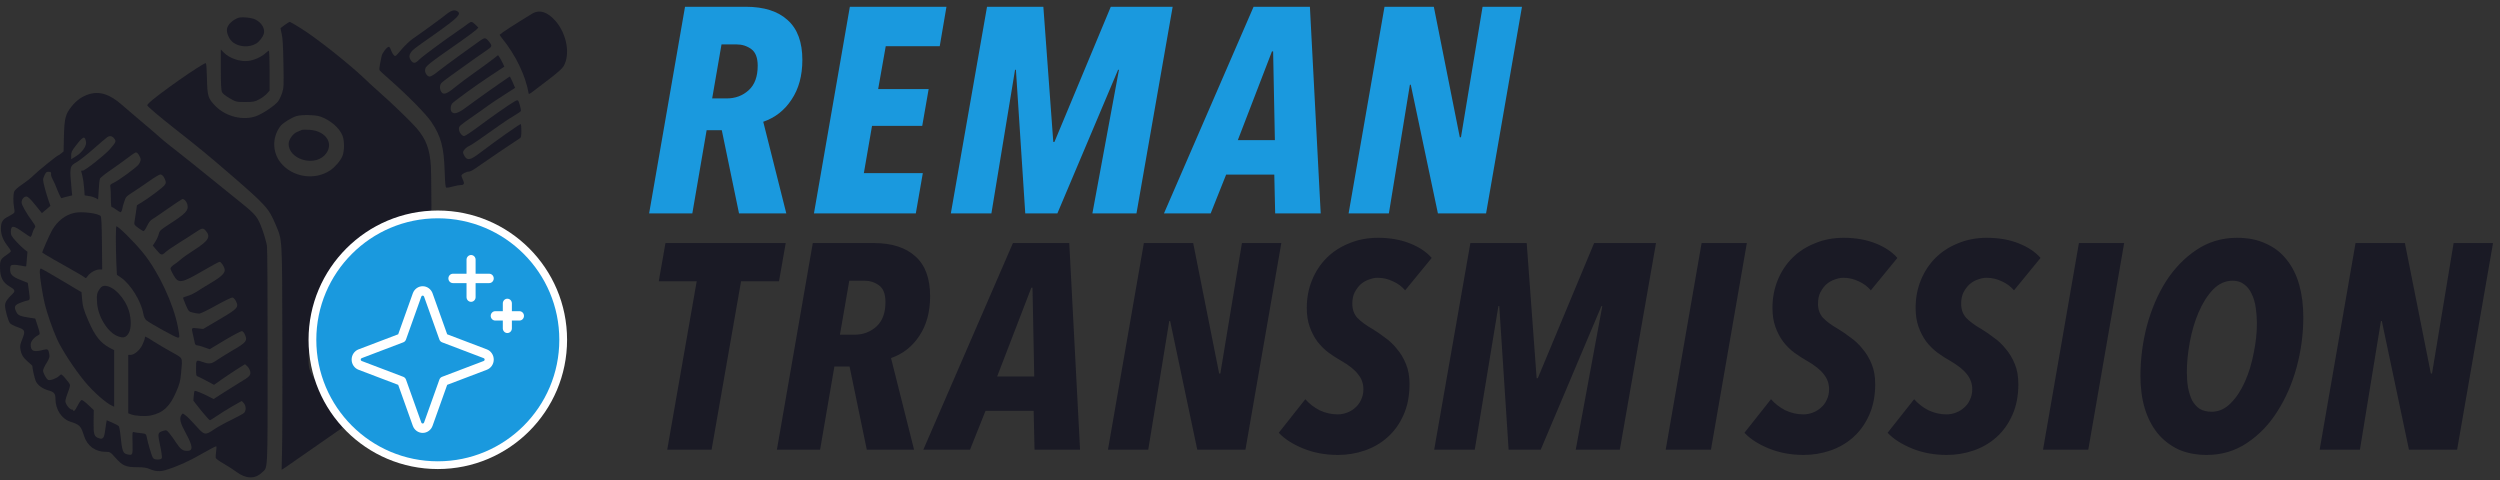 <svg width="328" height="63" viewBox="0 0 328 63" fill="none" xmlns="http://www.w3.org/2000/svg">
<rect x="0" y="0" width="328" height="63" fill="#333333" stroke="none"/>
<path d="M58.532 1.897C57.86 2.438 55.441 4.201 54.172 5.07C53.771 5.347 53.087 6.002 52.653 6.518C51.883 7.438 51.872 7.45 51.655 7.224C51.525 7.085 51.373 6.795 51.297 6.569C51.221 6.33 51.102 6.141 51.015 6.141C50.777 6.141 50.148 6.947 50.072 7.35C50.039 7.551 49.941 8.03 49.855 8.407C49.768 8.835 49.746 9.15 49.811 9.238C49.865 9.314 50.484 9.881 51.189 10.498C53.532 12.563 55.875 14.943 56.569 15.963C57.849 17.839 58.24 19.287 58.337 22.423C58.392 24.047 58.435 24.564 58.554 24.614C58.63 24.652 59.01 24.589 59.4 24.476C59.78 24.362 60.268 24.274 60.485 24.274C60.908 24.274 60.973 24.073 60.702 23.518C60.615 23.342 60.55 23.128 60.539 23.04C60.539 22.851 61.179 22.511 61.537 22.511C61.678 22.511 62.08 22.31 62.438 22.045C63.457 21.327 67.406 18.645 68.241 18.116C68.36 18.041 68.404 17.789 68.404 17.184C68.404 16.731 68.371 16.328 68.338 16.278C68.273 16.202 65.193 18.368 62.871 20.131C61.733 20.987 61.342 21.076 60.984 20.547C60.854 20.358 60.756 20.106 60.756 19.98C60.756 19.741 61.179 19.3 61.548 19.161C61.787 19.073 63.229 18.091 65.583 16.404C66.245 15.925 67.135 15.346 67.568 15.107C67.991 14.867 68.349 14.616 68.349 14.527C68.349 14.275 68.111 13.381 68.002 13.23C67.915 13.104 67.796 13.13 67.449 13.344C66.755 13.747 64.455 15.358 62.698 16.668C61.819 17.323 61.017 17.852 60.897 17.852C60.604 17.852 60.214 17.335 60.214 16.933C60.214 16.542 60.236 16.53 62.112 15.22C62.893 14.678 63.794 14.049 64.119 13.797C64.444 13.558 65.356 12.953 66.147 12.45L67.579 11.53L67.265 10.787C67.08 10.384 66.918 10.044 66.896 10.044C66.798 10.044 62.622 12.991 61.223 14.036C60.149 14.855 59.574 15.044 59.259 14.678C59.064 14.452 59.097 13.885 59.324 13.583C59.498 13.344 62.383 11.241 64.119 10.095C64.564 9.805 65.215 9.377 65.551 9.15L66.169 8.747L65.963 8.294C65.844 8.042 65.659 7.702 65.551 7.538L65.345 7.236L64.705 7.74C64.358 8.017 63.284 8.798 62.329 9.478C61.374 10.145 60.181 11.039 59.682 11.455C58.619 12.336 58.164 12.487 57.892 12.047C57.654 11.656 57.676 11.14 57.925 10.876C58.044 10.749 58.587 10.334 59.151 9.931C62.047 7.853 63.056 7.135 63.772 6.657C64.629 6.078 64.64 6.052 64.065 5.347C63.707 4.919 63.555 4.919 62.937 5.372C62.665 5.561 61.516 6.392 60.377 7.211C59.248 8.017 57.947 8.999 57.48 9.364C57.014 9.755 56.537 10.044 56.385 10.044C56.07 10.044 55.767 9.629 55.767 9.226C55.767 8.71 55.962 8.546 60.496 5.385C61.385 4.755 62.264 4.101 62.448 3.937L62.763 3.622L62.383 3.244C61.939 2.804 61.819 2.791 61.429 3.093C61.266 3.232 60.648 3.66 60.051 4.075C58.24 5.31 55.419 7.4 55.05 7.778C54.508 8.332 54.248 8.37 53.955 7.979C53.651 7.564 53.64 7.274 53.922 6.871C54.15 6.518 54.237 6.455 57.014 4.504C60.094 2.325 60.572 1.834 60.008 1.481C59.617 1.242 59.194 1.355 58.532 1.897Z" fill="#1A1A25"/>
<path d="M69.814 1.798C67.374 3.284 65.844 4.278 65.551 4.568C65.54 4.581 65.703 4.82 65.92 5.084C67.677 7.263 68.957 9.932 69.348 12.212C69.37 12.388 69.478 12.35 69.977 11.96C70.313 11.708 71.268 10.965 72.125 10.323C73.123 9.567 73.763 8.988 73.936 8.698C74.837 7.162 74.381 4.518 72.938 2.818C71.864 1.558 70.791 1.206 69.814 1.798Z" fill="#1A1A25"/>
<path d="M31.241 2.349C30.493 2.638 29.885 3.218 29.788 3.759C29.679 4.3 30.07 5.182 30.569 5.56C31.382 6.189 32.727 6.252 33.617 5.711C34.007 5.472 34.463 4.892 34.604 4.464C34.821 3.797 34.333 2.953 33.487 2.55C32.999 2.311 31.654 2.185 31.241 2.349Z" fill="#1A1A25"/>
<path d="M37.381 3.257C37.088 3.483 36.828 3.672 36.806 3.685C36.795 3.697 36.86 4.05 36.958 4.453C37.088 5.007 37.142 5.977 37.186 8.344C37.24 11.316 37.229 11.53 37.012 12.185C36.893 12.575 36.654 13.066 36.492 13.293C36.079 13.835 34.517 14.892 33.65 15.22C31.903 15.874 29.582 15.295 28.215 13.86C27.293 12.903 27.195 12.575 27.152 10.258C27.13 9.175 27.065 8.281 27.011 8.281C26.566 8.281 20.459 12.563 19.516 13.545C19.407 13.646 19.32 13.771 19.32 13.822C19.32 13.948 20.969 15.346 23.008 16.945C26.241 19.489 27.369 20.42 29.951 22.649C34.951 26.969 35.244 27.296 36.177 29.5C37.056 31.603 37.012 30.96 37.045 44.737C37.066 51.449 37.045 57.997 37.001 59.281C36.969 60.566 36.936 61.623 36.947 61.636C36.958 61.661 37.989 60.956 39.236 60.075C40.483 59.206 42.534 57.783 43.781 56.914C45.039 56.045 46.916 54.735 47.957 53.992C48.999 53.249 50.485 52.242 51.244 51.751C52.839 50.718 54.965 49.144 55.615 48.515C55.865 48.275 56.201 47.784 56.353 47.419L56.635 46.764V35.116C56.624 28.694 56.581 22.75 56.538 21.881C56.397 19.564 55.919 18.28 54.639 16.794C53.902 15.937 51.352 13.482 49.801 12.122C49.172 11.568 48.239 10.724 47.73 10.22C45.875 8.445 41.514 4.982 39.605 3.798C38.791 3.282 38.075 2.866 38.021 2.866C37.967 2.866 37.685 3.043 37.381 3.257ZM42.002 15.283C43.315 15.736 44.54 16.781 44.931 17.788C45.202 18.468 45.202 19.753 44.931 20.458C44.692 21.063 43.987 21.894 43.347 22.334C41.297 23.72 38.346 23.266 36.806 21.327C35.721 19.942 35.7 18.04 36.763 16.58C37.056 16.164 38.292 15.396 38.932 15.22C39.627 15.031 41.351 15.069 42.002 15.283ZM51.136 29.89C51.83 30.167 52.546 30.923 52.839 31.729C53.197 32.698 53.121 34.134 52.643 35.267C52.003 36.778 50.376 38.126 49.215 38.126C48.304 38.126 47.849 37.912 47.23 37.194C46.515 36.363 46.287 35.532 46.352 34.046C46.406 32.925 46.699 32.094 47.306 31.275C47.686 30.784 48.608 30.041 49.096 29.84C49.584 29.638 50.571 29.663 51.136 29.89ZM45.625 42.269C48.196 43.654 47.632 48.464 44.692 50.227C44.074 50.605 43.9 50.643 43.119 50.655C42.349 50.655 42.197 50.617 41.807 50.315C41.297 49.925 40.733 49.006 40.57 48.275C40.375 47.457 40.516 45.87 40.852 44.888C41.395 43.314 43.033 42.042 44.54 42.042C44.953 42.042 45.354 42.117 45.625 42.269Z" fill="#1A1A25"/>
<path d="M39.605 17.047C39.518 17.085 39.236 17.198 38.976 17.312C38.422 17.538 37.869 18.319 37.869 18.886C37.869 20.838 41.037 21.87 42.533 20.422C43.944 19.037 42.902 17.186 40.635 17.035C40.158 16.997 39.691 17.009 39.605 17.047Z" fill="#1A1A25"/>
<path d="M49.421 31.692C49.183 31.818 48.857 32.095 48.684 32.297C48.347 32.712 47.957 33.896 47.957 34.475C47.957 35.382 48.586 36.238 49.27 36.238C49.617 36.238 50.463 35.621 50.745 35.155C51.168 34.425 51.45 33.455 51.385 32.939C51.287 32.272 51.114 31.982 50.647 31.692C50.148 31.403 49.975 31.39 49.421 31.692Z" fill="#1A1A25"/>
<path d="M43.662 44.148C43.119 44.45 42.501 45.268 42.338 45.923C41.937 47.459 42.414 48.832 43.347 48.832C44.562 48.832 45.831 46.515 45.462 44.941C45.256 44.059 44.475 43.719 43.662 44.148Z" fill="#1A1A25"/>
<path d="M28.973 9.114C28.973 10.952 29.016 11.847 29.114 12.061C29.19 12.262 29.558 12.564 30.112 12.879C30.958 13.37 30.99 13.383 32.173 13.383C33.257 13.383 33.431 13.345 34.017 13.03C34.375 12.841 34.83 12.501 35.026 12.275L35.373 11.884V9.265C35.373 7.829 35.329 6.646 35.275 6.646C35.232 6.646 35.004 6.809 34.776 7.024C34.277 7.477 33.322 7.905 32.585 7.993C31.511 8.132 30.101 7.641 29.363 6.898L28.973 6.495V9.114Z" fill="#1A1A25"/>
<path d="M11.629 12.374C10.739 12.664 10.034 13.168 9.394 13.961C8.581 14.994 8.451 15.485 8.386 17.89L8.342 19.867L8.039 20.119C7.876 20.257 7.702 20.371 7.659 20.371C7.529 20.371 4.849 22.537 4.394 23.015C4.155 23.267 3.515 23.783 2.973 24.148C2.387 24.539 1.932 24.942 1.866 25.118C1.725 25.483 1.715 26.541 1.845 27.221C1.899 27.486 1.921 27.775 1.888 27.863C1.866 27.964 1.519 28.191 1.14 28.38C0.326 28.783 0.12 29.11 0.12 30.029C0.12 30.785 0.413 31.528 0.977 32.246C1.226 32.548 1.422 32.863 1.422 32.951C1.422 33.026 1.151 33.266 0.825 33.48C0.098 33.958 -0.01 34.172 0.001 35.117C0.012 36.363 0.359 37.056 1.216 37.56C1.964 38 2.04 38.177 1.671 38.529C0.934 39.234 0.662 39.65 0.662 40.078C0.662 40.67 1.075 42.131 1.313 42.408C1.422 42.534 1.856 42.76 2.279 42.912C3.298 43.264 3.353 43.415 2.929 44.473C2.658 45.153 2.604 45.405 2.669 45.77C2.788 46.513 3.016 46.903 3.645 47.445C3.971 47.722 4.242 47.974 4.242 47.986C4.242 48.339 4.535 49.636 4.687 49.989C4.925 50.53 5.555 50.996 6.357 51.223C7.117 51.424 7.279 51.638 7.279 52.406C7.29 53.729 8.104 54.963 9.199 55.315C10.479 55.731 10.598 55.857 11.032 57.204C11.456 58.514 12.508 59.282 13.874 59.282C14.449 59.282 14.471 59.295 15.198 60.113C16.098 61.12 16.532 61.297 18.029 61.297C18.843 61.297 19.233 61.36 19.699 61.561C20.372 61.851 21.012 61.889 21.717 61.675C23.225 61.221 24.798 60.516 26.447 59.559C27.477 58.967 28.345 58.514 28.377 58.552C28.421 58.589 28.399 58.904 28.356 59.232C28.301 59.572 28.28 59.937 28.301 60.063C28.323 60.176 28.768 60.516 29.343 60.831C29.896 61.146 30.655 61.637 31.024 61.914C32.261 62.833 33.443 62.871 34.333 62.027C35.168 61.234 35.103 62.493 35.114 46.941C35.114 38.92 35.081 32.712 35.027 32.271C34.962 31.855 34.701 30.898 34.419 30.13C33.823 28.468 33.573 28.166 31.631 26.604C30.861 25.987 29.072 24.552 27.672 23.406C26.273 22.26 24.375 20.748 23.463 20.031C22.552 19.326 21.674 18.62 21.511 18.482C20.611 17.689 18.832 16.165 17.91 15.397C17.335 14.906 16.467 14.175 16 13.76C14.406 12.349 13.039 11.921 11.629 12.374ZM14.97 18.154C15.274 18.532 15.22 18.671 14.417 19.577C13.712 20.371 11.152 22.386 10.859 22.386C10.739 22.386 10.642 22.398 10.642 22.411C10.642 22.436 10.718 22.726 10.805 23.066C10.891 23.393 11 24.111 11.032 24.652L11.108 25.634L11.672 25.723C11.976 25.76 12.367 25.886 12.529 25.974C12.703 26.075 12.844 26.163 12.866 26.163C12.877 26.163 12.92 25.597 12.952 24.904C12.985 24.212 13.061 23.544 13.126 23.418C13.18 23.305 13.809 22.801 14.514 22.323C15.22 21.844 16.217 21.114 16.738 20.723C17.248 20.32 17.747 19.993 17.834 19.993C18.061 19.993 18.452 20.597 18.452 20.95C18.452 21.114 18.322 21.416 18.159 21.617C17.801 22.046 15.599 23.657 14.905 23.985C14.46 24.199 14.428 24.237 14.482 24.577C14.514 24.778 14.547 25.433 14.547 26.05C14.547 26.806 14.59 27.171 14.666 27.171C14.742 27.171 15.035 27.334 15.317 27.549C15.816 27.901 15.849 27.914 15.957 27.674C16.011 27.549 16.066 27.385 16.066 27.309C16.066 27.234 16.163 26.869 16.293 26.491C16.5 25.836 16.554 25.773 17.346 25.269C17.801 24.98 18.777 24.325 19.493 23.821C20.22 23.305 20.904 22.889 21.023 22.889C21.272 22.889 21.544 23.192 21.695 23.67C21.793 23.96 21.771 24.06 21.565 24.325C21.305 24.652 19.504 26 18.561 26.566L17.964 26.931L17.845 27.775C17.769 28.241 17.693 28.82 17.649 29.06C17.584 29.475 17.617 29.513 18.137 29.903C18.441 30.13 18.756 30.319 18.832 30.319C18.918 30.319 19.114 30.029 19.287 29.664C19.472 29.261 19.721 28.921 19.916 28.808C20.101 28.707 21.023 28.077 21.977 27.41C22.932 26.743 23.8 26.163 23.897 26.126C24.125 26.037 24.505 26.453 24.592 26.881C24.754 27.624 24.407 27.989 22.173 29.437C21.055 30.155 20.936 30.269 20.838 30.684C20.784 30.936 20.578 31.389 20.394 31.679L20.047 32.22L20.47 32.724C21.12 33.517 21.218 33.543 21.695 33.102C21.923 32.888 22.693 32.359 23.42 31.906C24.136 31.465 25.058 30.873 25.47 30.596C26.544 29.878 26.642 29.853 27.021 30.306C27.683 31.075 27.347 31.603 25.416 32.837C24.743 33.266 23.973 33.807 23.724 34.034C23.463 34.26 23.051 34.588 22.802 34.739C22.563 34.903 22.357 35.129 22.368 35.23C22.368 35.331 22.552 35.734 22.769 36.111C23.431 37.245 23.767 37.194 26.729 35.469C27.791 34.852 28.724 34.349 28.811 34.349C28.996 34.349 29.397 34.928 29.473 35.318C29.581 35.797 29.093 36.275 27.629 37.144C26.924 37.56 26.099 38.063 25.817 38.265C25.524 38.454 25.015 38.706 24.678 38.806C24.342 38.907 24.049 39.02 24.027 39.046C23.995 39.071 24.158 39.499 24.364 39.99C24.743 40.859 24.765 40.884 25.297 41.01C25.6 41.086 25.98 41.149 26.143 41.149C26.305 41.149 27.314 40.657 28.366 40.066C29.43 39.474 30.395 39.008 30.514 39.033C30.634 39.058 30.84 39.285 30.97 39.537C31.349 40.318 31.176 40.506 28.746 41.929L26.653 43.163L25.915 43.075C25.08 42.987 25.091 42.962 25.329 43.957C25.416 44.322 25.514 44.763 25.546 44.952C25.6 45.203 25.687 45.304 25.85 45.304C25.98 45.304 26.403 45.417 26.794 45.569L27.509 45.82L29.516 44.612C30.623 43.957 31.621 43.428 31.74 43.44C31.87 43.466 32.044 43.667 32.152 43.932C32.478 44.712 32.315 44.926 30.558 45.946C29.712 46.438 28.757 47.042 28.421 47.269C27.737 47.747 27.434 47.785 26.653 47.508C25.72 47.181 25.72 47.181 25.72 48.314C25.72 49.246 25.741 49.321 25.969 49.397C26.099 49.447 26.631 49.712 27.141 49.989L28.084 50.492L29.148 49.737C29.744 49.334 30.655 48.717 31.176 48.389L32.141 47.785L32.423 48.037C32.586 48.175 32.76 48.465 32.814 48.692C32.944 49.221 32.792 49.397 31.469 50.178C30.905 50.517 29.896 51.147 29.234 51.575L28.03 52.356L27.39 52.029C26.533 51.588 25.59 51.21 25.524 51.286C25.492 51.311 25.448 51.626 25.416 51.953L25.373 52.57L26.381 53.855C26.945 54.547 27.466 55.126 27.531 55.126C27.607 55.126 27.998 54.887 28.399 54.61C28.811 54.321 29.722 53.754 30.427 53.338L31.718 52.608L31.979 52.885C32.293 53.225 32.315 53.867 32.022 54.169C31.913 54.283 31.133 54.711 30.297 55.114C29.462 55.517 28.442 56.083 28.03 56.373C26.935 57.129 26.794 57.103 25.709 55.869C25.21 55.303 24.613 54.698 24.375 54.522C23.973 54.207 23.952 54.194 23.811 54.434C23.496 54.925 23.637 55.479 24.407 56.889C25.308 58.526 25.362 59.156 24.57 59.156C23.973 59.156 23.702 58.955 23.149 58.136C22.867 57.695 22.455 57.129 22.238 56.864C21.858 56.411 21.836 56.398 21.424 56.524C20.676 56.763 20.665 56.814 21.001 58.426C21.175 59.219 21.272 59.962 21.24 60.075C21.186 60.226 21.034 60.289 20.686 60.289C20.296 60.289 20.155 60.226 20.025 60C19.873 59.71 19.407 58.136 19.265 57.406C19.179 56.914 19.146 56.902 18.376 56.814C18.029 56.789 17.66 56.726 17.552 56.688C17.367 56.625 17.356 56.713 17.389 58.098C17.422 59.761 17.422 59.773 16.64 59.597C16.152 59.496 16 59.068 15.838 57.368C15.773 56.65 15.653 56.008 15.588 55.92C15.523 55.844 15.144 55.63 14.742 55.454L14.005 55.139L13.95 55.416C13.918 55.567 13.853 56.058 13.788 56.512C13.668 57.469 13.495 57.67 12.996 57.506C12.345 57.292 12.258 57.028 12.28 55.328L12.302 53.804L11.607 53.149C11.228 52.784 10.826 52.482 10.729 52.482C10.62 52.482 10.414 52.759 10.219 53.162C10.034 53.54 9.807 53.88 9.709 53.917C9.622 53.955 9.579 53.943 9.611 53.867C9.644 53.792 9.579 53.741 9.46 53.741C9.145 53.741 8.581 53.036 8.581 52.633C8.581 52.444 8.733 51.928 8.906 51.487C9.091 51.046 9.21 50.593 9.178 50.48C9.145 50.366 8.885 49.989 8.581 49.649C8.071 49.057 8.039 49.044 7.832 49.258C7.485 49.623 6.542 49.989 6.303 49.837C6.053 49.674 5.652 48.943 5.652 48.616C5.652 48.477 5.847 48.037 6.097 47.646C6.466 47.042 6.531 46.853 6.477 46.526C6.357 45.795 6.281 45.745 5.652 45.909C4.416 46.236 4.025 46.072 4.025 45.203C4.025 44.813 4.437 44.284 4.969 44.007C5.283 43.843 5.283 43.818 4.925 42.71L4.622 41.791L4.079 41.715C2.713 41.514 2.398 41.4 2.17 40.985C1.812 40.292 1.888 40.066 2.539 39.776C2.864 39.65 3.298 39.486 3.515 39.449C3.971 39.348 3.96 39.373 3.776 38.026L3.645 37.106L2.756 36.754C1.606 36.313 1.292 35.986 1.335 35.293C1.367 34.815 1.389 34.789 1.747 34.752C1.953 34.726 2.409 34.777 2.756 34.852C3.114 34.928 3.407 34.978 3.428 34.953C3.439 34.928 3.494 34.487 3.526 33.971L3.602 33.026L3.19 32.712C2.962 32.535 2.474 32.069 2.105 31.654C1.508 30.999 1.422 30.848 1.422 30.445C1.422 29.513 1.747 29.526 3.114 30.52C3.548 30.823 3.938 31.075 4.003 31.075C4.068 31.075 4.177 30.86 4.242 30.596C4.318 30.344 4.448 30.029 4.546 29.916C4.687 29.715 4.665 29.639 4.285 29.11C3.461 27.989 2.832 26.881 2.832 26.566C2.832 26.151 3.125 25.786 3.461 25.786C3.667 25.786 3.96 26.063 4.622 26.881L5.5 27.964L6.064 27.486L6.618 27.007L6.39 26.365C6.021 25.294 5.652 23.897 5.652 23.607C5.652 23.456 5.75 23.141 5.869 22.915C6.043 22.587 6.14 22.512 6.422 22.537C6.683 22.562 6.737 22.612 6.694 22.801C6.661 22.94 6.759 23.255 6.9 23.506C7.041 23.758 7.344 24.426 7.561 25.005C7.789 25.584 8.017 26.025 8.082 26C8.158 25.962 8.494 25.874 8.841 25.786L9.47 25.634L9.405 24.992C9.112 21.907 9.123 21.806 10.034 21.29C10.425 21.063 11.434 20.27 12.291 19.515C13.148 18.759 13.94 18.079 14.059 18.003C14.406 17.777 14.71 17.827 14.97 18.154ZM11.293 18.734C11.293 19.263 10.718 20.043 9.991 20.484L9.34 20.887V20.396C9.34 19.98 9.427 19.779 9.915 19.149C10.219 18.734 10.598 18.306 10.75 18.192C11 18.003 11.032 18.003 11.163 18.192C11.228 18.306 11.293 18.557 11.293 18.734Z" fill="#1A1A25"/>
<path d="M9.773 27.927C8.58 28.179 7.561 28.972 6.855 30.168C6.519 30.748 5.543 32.964 5.543 33.14C5.543 33.191 8.233 34.739 9.828 35.621C10.305 35.885 10.826 36.2 10.988 36.313C11.27 36.54 11.281 36.54 11.509 36.213C11.791 35.785 12.561 35.356 13.039 35.356H13.407L13.375 31.931C13.353 29.501 13.299 28.456 13.212 28.355C12.876 27.977 10.728 27.713 9.773 27.927Z" fill="#1A1A25"/>
<path d="M15.197 31.289C15.197 32.183 15.23 33.606 15.262 34.475L15.338 36.061L15.881 36.426C17.128 37.295 18.473 39.449 18.788 41.086C18.885 41.59 19.005 41.854 19.2 42.018C19.699 42.433 23.072 44.297 23.322 44.297C23.593 44.297 23.593 44.259 23.344 42.912C22.758 39.839 20.805 35.684 18.766 33.165C17.616 31.755 15.544 29.689 15.262 29.689C15.23 29.689 15.197 30.407 15.197 31.289Z" fill="#1A1A25"/>
<path d="M5.219 35.708C5.219 36.338 5.588 38.693 5.87 39.851C6.162 41.073 6.868 43.113 7.453 44.422C8.082 45.858 9.785 48.452 11.174 50.127C12.27 51.437 13.908 52.885 14.688 53.225L14.981 53.363V49.648V45.946L14.385 45.631C13.17 44.989 12.443 44.057 11.586 42.068C10.979 40.67 10.838 40.154 10.762 39.146L10.697 38.34L8.093 36.791C6.661 35.935 5.425 35.23 5.36 35.23C5.273 35.23 5.219 35.406 5.219 35.708Z" fill="#1A1A25"/>
<path d="M13.093 37.889C12.724 38.393 12.659 38.72 12.735 39.728C12.854 41.566 14.156 43.644 15.479 44.122C16.206 44.399 16.553 44.286 16.901 43.682C17.226 43.115 17.237 41.881 16.933 40.848C16.423 39.123 14.905 37.511 13.766 37.499C13.462 37.499 13.31 37.587 13.093 37.889Z" fill="#1A1A25"/>
<path d="M18.994 44.383C18.994 44.509 18.842 44.899 18.668 45.264C18.31 45.982 17.616 46.561 17.117 46.561H16.824V50.389V54.218L17.16 54.356C17.714 54.583 19.102 54.658 19.796 54.507C21.402 54.167 22.291 53.324 23.105 51.435C23.604 50.276 23.658 50.024 23.767 48.853C23.94 46.801 24.059 47.053 22.552 46.209C21.814 45.806 20.762 45.176 20.198 44.824C19.645 44.458 19.145 44.169 19.091 44.169C19.037 44.169 18.994 44.27 18.994 44.383Z" fill="#1A1A25"/>
<circle cx="57.441" cy="44.58" r="16.959" fill="white"/>
<circle cx="57.441" cy="44.582" r="15.941" fill="#1A99DE"/>
<path d="M63.876 45.838L58.67 43.858L56.752 38.485C56.654 38.211 56.478 37.975 56.246 37.809C56.014 37.642 55.739 37.553 55.457 37.553C55.174 37.553 54.899 37.642 54.667 37.809C54.436 37.975 54.259 38.211 54.161 38.485L52.243 43.858L47.038 45.838C46.773 45.939 46.544 46.121 46.383 46.361C46.221 46.6 46.135 46.884 46.135 47.175C46.135 47.467 46.221 47.751 46.383 47.99C46.544 48.229 46.773 48.412 47.038 48.512L52.243 50.492L54.161 55.866C54.259 56.139 54.436 56.375 54.667 56.542C54.899 56.709 55.174 56.798 55.457 56.798C55.739 56.798 56.014 56.709 56.246 56.542C56.478 56.375 56.654 56.139 56.752 55.866L58.67 50.492L63.876 48.512C64.141 48.412 64.369 48.229 64.531 47.99C64.692 47.751 64.779 47.467 64.779 47.175C64.779 46.884 64.692 46.6 64.531 46.361C64.369 46.121 64.141 45.939 63.876 45.838ZM63.464 47.36L58.002 49.438C57.921 49.469 57.847 49.517 57.786 49.58C57.725 49.643 57.678 49.719 57.648 49.802L55.635 55.441C55.622 55.479 55.597 55.511 55.565 55.534C55.533 55.557 55.495 55.569 55.457 55.569C55.418 55.569 55.38 55.557 55.348 55.534C55.316 55.511 55.292 55.479 55.278 55.441L53.265 49.802C53.235 49.719 53.188 49.643 53.127 49.58C53.066 49.517 52.993 49.469 52.912 49.438L47.449 47.36C47.413 47.346 47.381 47.321 47.359 47.288C47.337 47.255 47.325 47.215 47.325 47.175C47.325 47.135 47.337 47.096 47.359 47.063C47.381 47.03 47.413 47.005 47.449 46.991L52.912 44.913C52.993 44.882 53.066 44.834 53.127 44.771C53.188 44.708 53.235 44.632 53.265 44.548L55.278 38.91C55.292 38.872 55.316 38.84 55.348 38.817C55.38 38.794 55.418 38.781 55.457 38.781C55.495 38.781 55.533 38.794 55.565 38.817C55.597 38.84 55.622 38.872 55.635 38.91L57.648 44.548C57.678 44.632 57.725 44.708 57.786 44.771C57.847 44.834 57.921 44.882 58.002 44.913L63.464 46.991C63.501 47.005 63.532 47.03 63.554 47.063C63.576 47.096 63.588 47.135 63.588 47.175C63.588 47.215 63.576 47.255 63.554 47.288C63.532 47.321 63.501 47.346 63.464 47.36ZM58.829 36.528C58.829 36.365 58.891 36.209 59.003 36.094C59.114 35.979 59.266 35.914 59.424 35.914H61.209V34.071C61.209 33.908 61.272 33.752 61.383 33.637C61.495 33.522 61.646 33.457 61.804 33.457C61.962 33.457 62.113 33.522 62.225 33.637C62.336 33.752 62.399 33.908 62.399 34.071V35.914H64.184C64.342 35.914 64.493 35.979 64.605 36.094C64.716 36.209 64.779 36.365 64.779 36.528C64.779 36.691 64.716 36.847 64.605 36.963C64.493 37.078 64.342 37.143 64.184 37.143H62.399V38.985C62.399 39.148 62.336 39.304 62.225 39.42C62.113 39.535 61.962 39.6 61.804 39.6C61.646 39.6 61.495 39.535 61.383 39.42C61.272 39.304 61.209 39.148 61.209 38.985V37.143H59.424C59.266 37.143 59.114 37.078 59.003 36.963C58.891 36.847 58.829 36.691 58.829 36.528ZM68.746 41.442C68.746 41.605 68.684 41.761 68.572 41.877C68.46 41.992 68.309 42.057 68.151 42.057H67.159V43.08C67.159 43.243 67.097 43.4 66.985 43.515C66.874 43.63 66.722 43.695 66.564 43.695C66.407 43.695 66.255 43.63 66.144 43.515C66.032 43.4 65.969 43.243 65.969 43.08V42.057H64.978C64.82 42.057 64.668 41.992 64.557 41.877C64.445 41.761 64.382 41.605 64.382 41.442C64.382 41.279 64.445 41.123 64.557 41.008C64.668 40.893 64.82 40.828 64.978 40.828H65.969V39.804C65.969 39.641 66.032 39.485 66.144 39.37C66.255 39.255 66.407 39.19 66.564 39.19C66.722 39.19 66.874 39.255 66.985 39.37C67.097 39.485 67.159 39.641 67.159 39.804V40.828H68.151C68.309 40.828 68.46 40.893 68.572 41.008C68.684 41.123 68.746 41.279 68.746 41.442Z" fill="white"/>
<path d="M105.269 7.857C105.269 9.925 104.797 11.661 103.852 13.065C102.933 14.47 101.695 15.44 100.138 15.976L103.163 28H96.96L94.7 17.086H92.709L90.833 28H85.165L89.875 0.888H97.84C100.24 0.888 102.078 1.475 103.355 2.65C104.631 3.798 105.269 5.534 105.269 7.857ZM99.41 8.623C99.41 7.577 99.13 6.849 98.568 6.441C98.006 6.032 97.368 5.828 96.653 5.828H94.662L93.437 12.912H95.351C96.475 12.912 97.432 12.555 98.223 11.84C99.015 11.125 99.41 10.053 99.41 8.623ZM123.294 6.058H116.21L115.214 11.687H121.839L120.997 16.512H114.41L113.338 22.715H121.073L120.154 28H106.79L111.5 0.888H124.175L123.294 6.058ZM149.104 28H143.322L146.807 9.159H146.692L138.727 28H134.514L133.289 9.159H133.174L130.072 28H124.75L129.498 0.888H136.889L138.191 18.618H138.344L145.735 0.888H153.853L149.104 28ZM167.302 28L167.187 22.907H160.869L158.839 28H152.712L164.469 0.888H171.859L173.276 28H167.302ZM167.034 6.747H166.881L162.401 18.388H167.264L167.034 6.747ZM194.973 28H188.654L185.093 11.113H184.978L182.221 28H176.937L181.647 0.888H188.118L191.526 18.005H191.68L194.513 0.888H199.683L194.973 28Z" fill="#1A99DE"/>
<path d="M102.206 36.904H97.228L93.36 59H87.539L91.407 36.904H86.429L87.31 31.888H103.087L102.206 36.904ZM122.032 38.858C122.032 40.925 121.56 42.661 120.616 44.065C119.697 45.47 118.458 46.44 116.901 46.976L119.926 59H113.723L111.463 48.086H109.472L107.596 59H101.928L106.638 31.888H114.603C117.003 31.888 118.841 32.475 120.118 33.65C121.394 34.798 122.032 36.534 122.032 38.858ZM116.174 39.623C116.174 38.577 115.893 37.849 115.331 37.441C114.769 37.032 114.131 36.828 113.416 36.828H111.425L110.2 43.912H112.114C113.238 43.912 114.195 43.555 114.986 42.84C115.778 42.125 116.174 41.053 116.174 39.623ZM135.73 59L135.615 53.907H129.297L127.267 59H121.14L132.897 31.888H140.287L141.704 59H135.73ZM135.462 37.747H135.309L130.829 49.388H135.692L135.462 37.747ZM163.401 59H157.082L153.521 42.112H153.406L150.649 59H145.364L150.075 31.888H156.546L159.954 49.005H160.108L162.941 31.888H168.111L163.401 59ZM184.355 38.092C183.921 37.581 183.385 37.185 182.747 36.904C182.109 36.598 181.445 36.445 180.756 36.445C180.398 36.445 180.015 36.522 179.607 36.675C179.224 36.802 178.867 37.007 178.535 37.288C178.228 37.568 177.96 37.926 177.731 38.36C177.526 38.768 177.424 39.266 177.424 39.853C177.424 40.593 177.641 41.206 178.075 41.691C178.535 42.176 179.211 42.674 180.105 43.185C180.615 43.491 181.151 43.861 181.713 44.295C182.3 44.704 182.824 45.202 183.283 45.789C183.768 46.35 184.164 47.014 184.47 47.78C184.777 48.52 184.93 49.388 184.93 50.384C184.93 51.941 184.662 53.307 184.126 54.481C183.615 55.63 182.913 56.6 182.019 57.392C181.151 58.157 180.156 58.732 179.032 59.115C177.909 59.498 176.748 59.689 175.548 59.689C173.888 59.689 172.369 59.408 170.991 58.847C169.612 58.285 168.54 57.596 167.774 56.779L171.259 52.375C171.769 52.962 172.395 53.447 173.135 53.83C173.901 54.188 174.693 54.367 175.509 54.367C175.918 54.367 176.326 54.29 176.735 54.137C177.143 53.983 177.501 53.767 177.807 53.486C178.139 53.205 178.394 52.86 178.573 52.452C178.777 52.043 178.879 51.584 178.879 51.073C178.879 50.333 178.65 49.682 178.19 49.12C177.756 48.533 177.028 47.946 176.007 47.359C175.42 47.027 174.846 46.657 174.284 46.248C173.748 45.84 173.263 45.355 172.829 44.793C172.42 44.231 172.089 43.593 171.833 42.878C171.578 42.163 171.45 41.334 171.45 40.389C171.45 39.087 171.68 37.875 172.14 36.751C172.599 35.628 173.237 34.658 174.054 33.841C174.871 33.024 175.854 32.386 177.003 31.926C178.152 31.441 179.415 31.199 180.794 31.199C182.351 31.199 183.743 31.441 184.968 31.926C186.193 32.411 187.151 33.05 187.84 33.841L184.355 38.092ZM212.52 59H206.737L210.222 40.16H210.107L202.142 59H197.93L196.704 40.16H196.59L193.488 59H188.165L192.913 31.888H200.304L201.606 49.618H201.759L209.15 31.888H217.268L212.52 59ZM224.476 59H218.54L223.25 31.888H229.186L224.476 59ZM245.452 38.092C245.018 37.581 244.482 37.185 243.844 36.904C243.206 36.598 242.542 36.445 241.853 36.445C241.495 36.445 241.112 36.522 240.704 36.675C240.321 36.802 239.963 37.007 239.632 37.288C239.325 37.568 239.057 37.926 238.827 38.36C238.623 38.768 238.521 39.266 238.521 39.853C238.521 40.593 238.738 41.206 239.172 41.691C239.632 42.176 240.308 42.674 241.202 43.185C241.712 43.491 242.248 43.861 242.81 44.295C243.397 44.704 243.92 45.202 244.38 45.789C244.865 46.35 245.261 47.014 245.567 47.78C245.873 48.52 246.027 49.388 246.027 50.384C246.027 51.941 245.759 53.307 245.222 54.481C244.712 55.63 244.01 56.6 243.116 57.392C242.248 58.157 241.253 58.732 240.129 59.115C239.006 59.498 237.844 59.689 236.645 59.689C234.985 59.689 233.466 59.408 232.088 58.847C230.709 58.285 229.637 57.596 228.871 56.779L232.356 52.375C232.866 52.962 233.492 53.447 234.232 53.83C234.998 54.188 235.789 54.367 236.606 54.367C237.015 54.367 237.423 54.29 237.832 54.137C238.24 53.983 238.598 53.767 238.904 53.486C239.236 53.205 239.491 52.86 239.67 52.452C239.874 52.043 239.976 51.584 239.976 51.073C239.976 50.333 239.746 49.682 239.287 49.12C238.853 48.533 238.125 47.946 237.104 47.359C236.517 47.027 235.943 46.657 235.381 46.248C234.845 45.84 234.36 45.355 233.926 44.793C233.517 44.231 233.185 43.593 232.93 42.878C232.675 42.163 232.547 41.334 232.547 40.389C232.547 39.087 232.777 37.875 233.236 36.751C233.696 35.628 234.334 34.658 235.151 33.841C235.968 33.024 236.951 32.386 238.1 31.926C239.249 31.441 240.512 31.199 241.891 31.199C243.448 31.199 244.839 31.441 246.065 31.926C247.29 32.411 248.248 33.05 248.937 33.841L245.452 38.092ZM264.235 38.092C263.801 37.581 263.265 37.185 262.626 36.904C261.988 36.598 261.324 36.445 260.635 36.445C260.278 36.445 259.895 36.522 259.486 36.675C259.103 36.802 258.746 37.007 258.414 37.288C258.108 37.568 257.84 37.926 257.61 38.36C257.406 38.768 257.304 39.266 257.304 39.853C257.304 40.593 257.521 41.206 257.955 41.691C258.414 42.176 259.091 42.674 259.984 43.185C260.495 43.491 261.031 43.861 261.592 44.295C262.18 44.704 262.703 45.202 263.162 45.789C263.648 46.35 264.043 47.014 264.35 47.78C264.656 48.52 264.809 49.388 264.809 50.384C264.809 51.941 264.541 53.307 264.005 54.481C263.494 55.63 262.792 56.6 261.899 57.392C261.031 58.157 260.035 58.732 258.912 59.115C257.789 59.498 256.627 59.689 255.427 59.689C253.768 59.689 252.249 59.408 250.87 58.847C249.492 58.285 248.419 57.596 247.654 56.779L251.138 52.375C251.649 52.962 252.274 53.447 253.015 53.83C253.78 54.188 254.572 54.367 255.389 54.367C255.797 54.367 256.206 54.29 256.614 54.137C257.023 53.983 257.38 53.767 257.686 53.486C258.018 53.205 258.274 52.86 258.452 52.452C258.657 52.043 258.759 51.584 258.759 51.073C258.759 50.333 258.529 49.682 258.069 49.12C257.635 48.533 256.908 47.946 255.887 47.359C255.299 47.027 254.725 46.657 254.163 46.248C253.627 45.84 253.142 45.355 252.708 44.793C252.3 44.231 251.968 43.593 251.713 42.878C251.457 42.163 251.33 41.334 251.33 40.389C251.33 39.087 251.559 37.875 252.019 36.751C252.479 35.628 253.117 34.658 253.934 33.841C254.751 33.024 255.733 32.386 256.882 31.926C258.031 31.441 259.295 31.199 260.673 31.199C262.231 31.199 263.622 31.441 264.847 31.926C266.073 32.411 267.03 33.05 267.719 33.841L264.235 38.092ZM273.98 59H268.044L272.754 31.888H278.69L273.98 59ZM302.194 41.615C302.194 43.836 301.9 46.031 301.313 48.201C300.726 50.346 299.883 52.273 298.786 53.983C297.713 55.694 296.386 57.072 294.803 58.119C293.246 59.166 291.484 59.689 289.518 59.689C288.14 59.689 286.902 59.447 285.804 58.962C284.732 58.451 283.825 57.749 283.085 56.856C282.345 55.937 281.783 54.852 281.4 53.601C281.017 52.324 280.826 50.907 280.826 49.35C280.826 47.129 281.107 44.933 281.668 42.764C282.255 40.593 283.085 38.653 284.157 36.943C285.255 35.232 286.583 33.854 288.14 32.807C289.723 31.735 291.51 31.199 293.501 31.199C294.956 31.199 296.22 31.454 297.292 31.965C298.39 32.45 299.296 33.152 300.011 34.071C300.751 34.99 301.3 36.088 301.658 37.364C302.015 38.641 302.194 40.057 302.194 41.615ZM296.105 42.457C296.105 41.742 296.054 41.04 295.952 40.351C295.85 39.662 295.671 39.062 295.416 38.551C295.186 38.041 294.867 37.632 294.458 37.326C294.05 36.994 293.539 36.828 292.927 36.828C291.957 36.828 291.089 37.224 290.323 38.015C289.582 38.806 288.957 39.802 288.446 41.002C287.936 42.202 287.553 43.504 287.297 44.908C287.042 46.312 286.915 47.614 286.915 48.814C286.915 49.529 286.966 50.205 287.068 50.843C287.195 51.482 287.374 52.043 287.604 52.528C287.859 52.988 288.191 53.358 288.599 53.639C289.033 53.894 289.557 54.022 290.169 54.022C291.089 54.022 291.918 53.652 292.659 52.911C293.399 52.171 294.024 51.226 294.535 50.078C295.046 48.929 295.428 47.678 295.684 46.325C295.965 44.972 296.105 43.682 296.105 42.457ZM322.374 59H316.056L312.494 42.112H312.38L309.622 59H304.338L309.048 31.888H315.52L318.928 49.005H319.081L321.915 31.888H327.084L322.374 59Z" fill="#1A1A25"/>
</svg>
